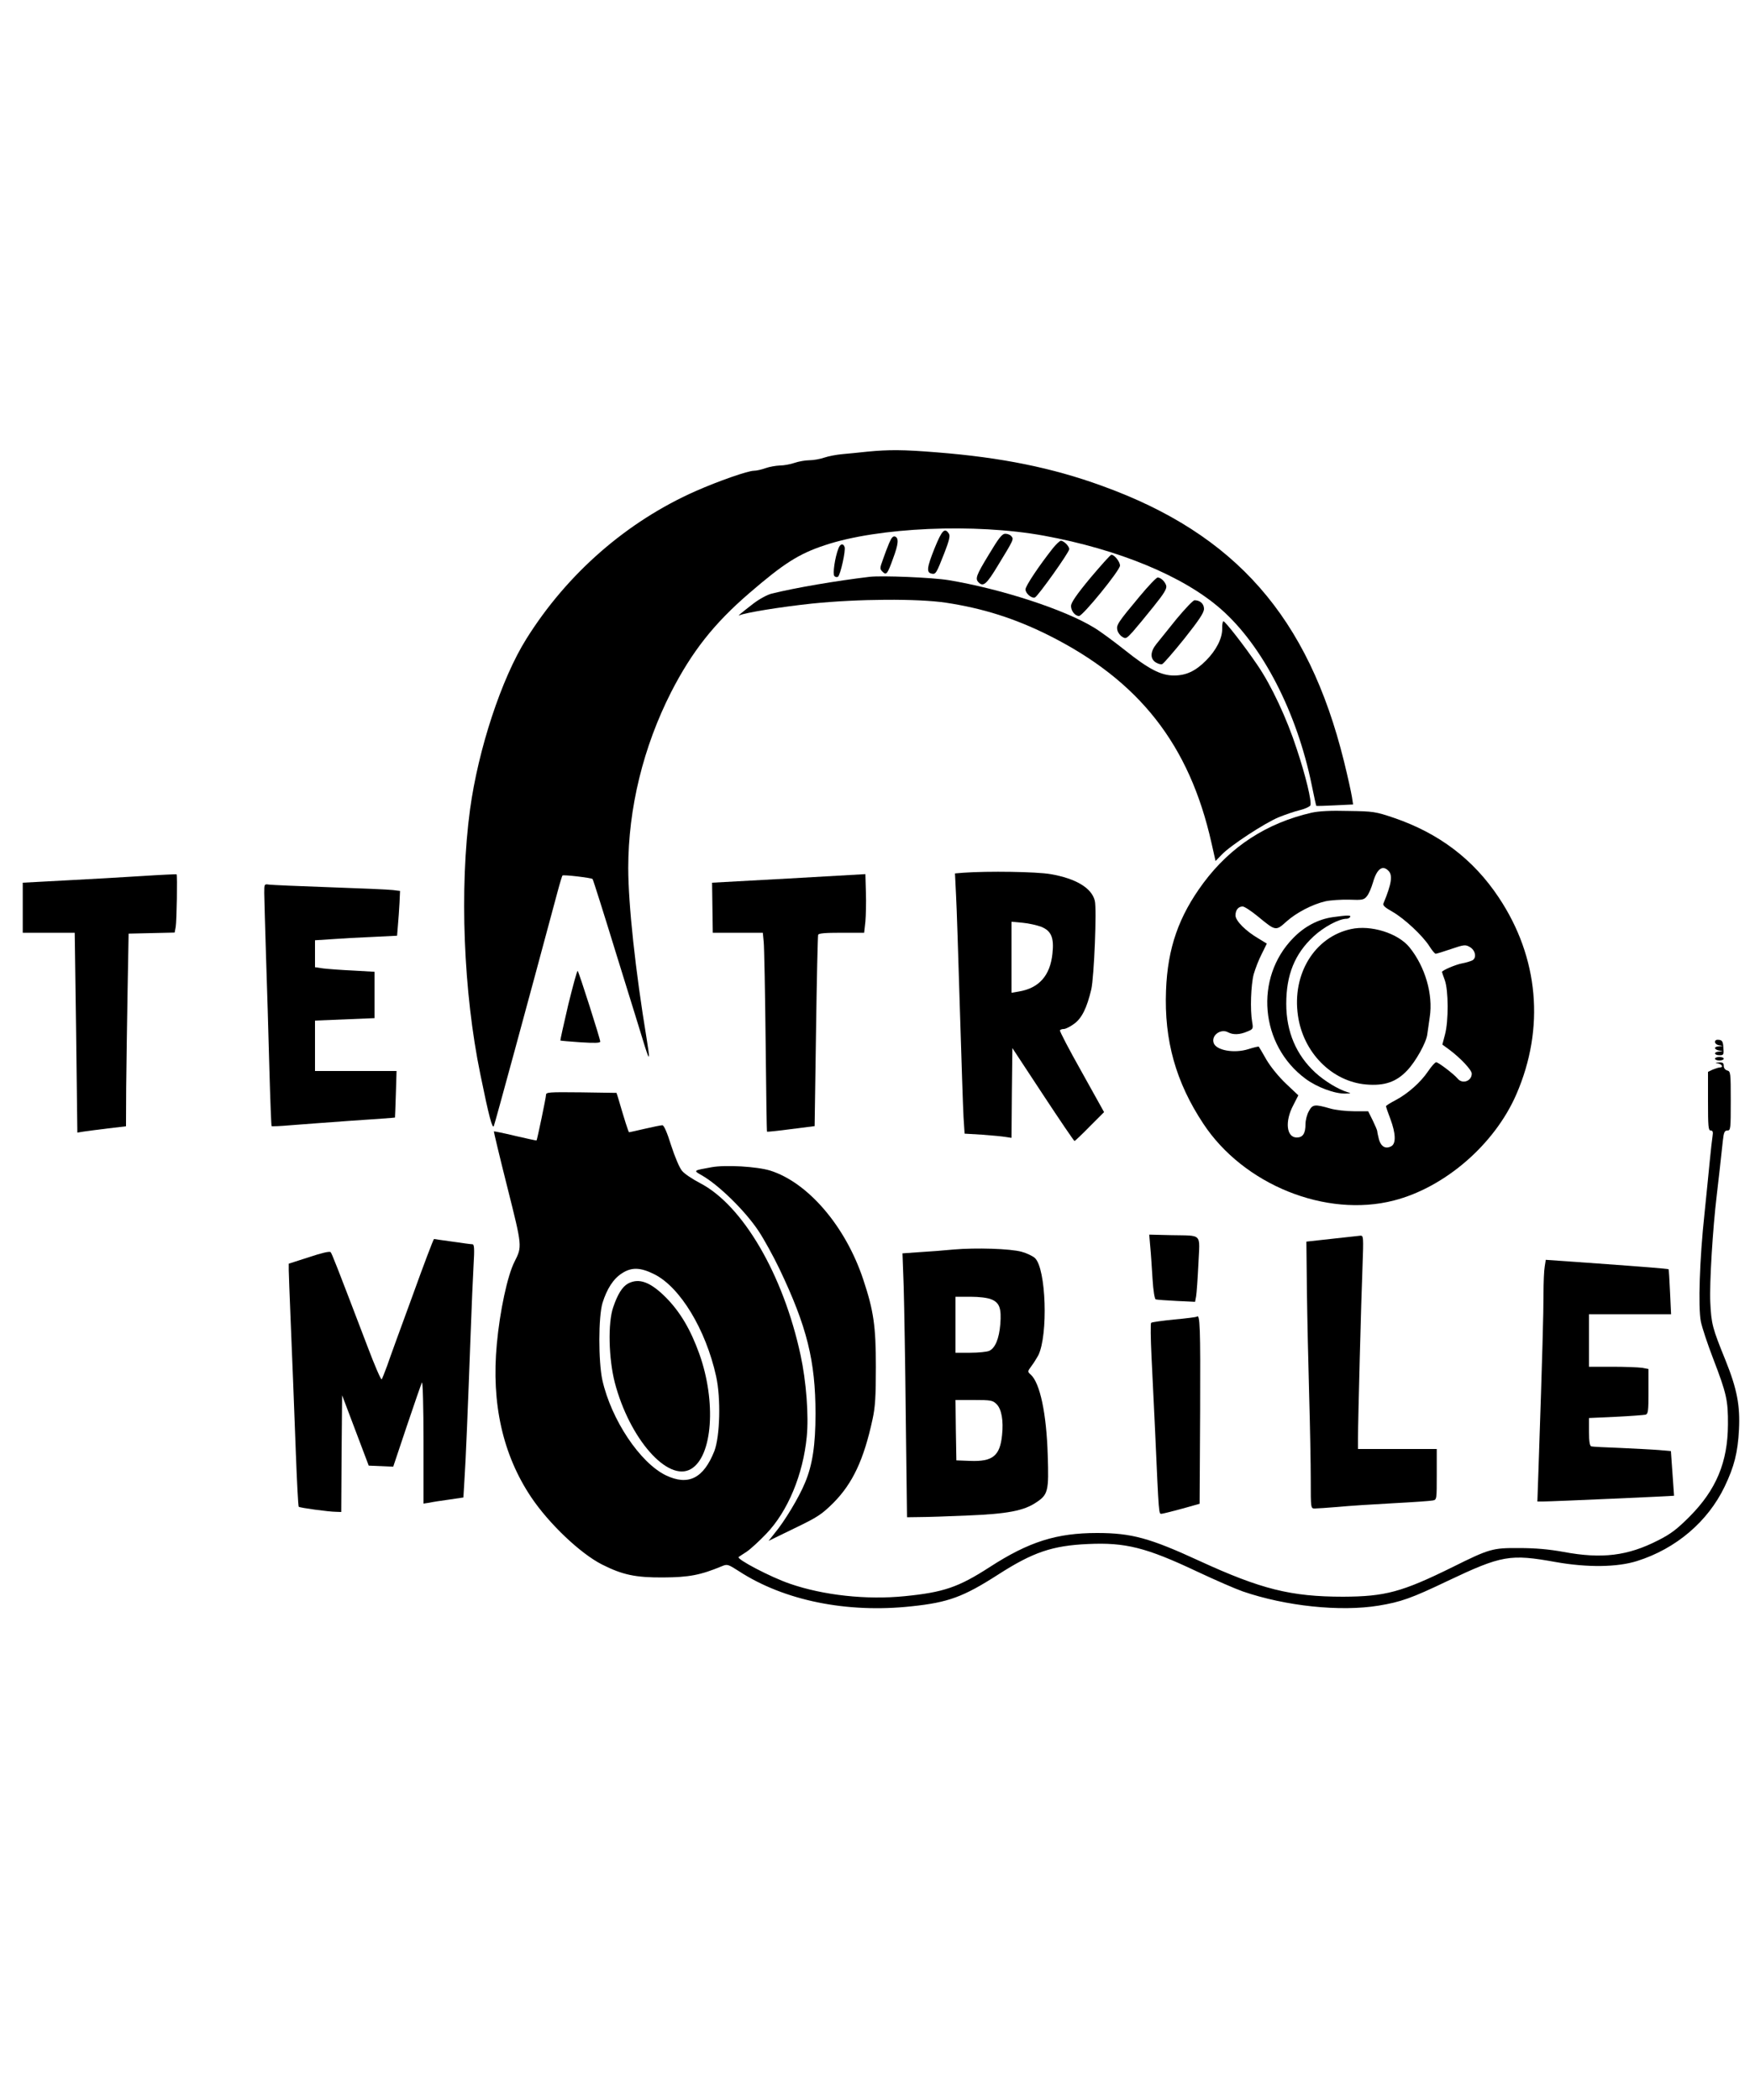 <?xml version="1.0" standalone="no"?>
<!DOCTYPE svg PUBLIC "-//W3C//DTD SVG 20010904//EN"
 "http://www.w3.org/TR/2001/REC-SVG-20010904/DTD/svg10.dtd">
<svg version="1.0" xmlns="http://www.w3.org/2000/svg"
 width="1000pt" height="1200pt" viewBox="0 0 1000 1200"
 preserveAspectRatio="xMidYMid meet">

<g transform="translate(0,1200) scale(0.1,-0.1)"
fill="#000000" stroke="none">
<path d="M4955 9419 c-44 -5 -108 -11 -141 -14 -34 -3 -81 -12 -104 -20 -23
-8 -62 -15 -85 -15 -23 0 -62 -7 -85 -15 -23 -8 -61 -15 -84 -15 -22 -1 -59
-7 -81 -15 -22 -8 -52 -15 -67 -15 -34 0 -203 -59 -332 -116 -392 -173 -735
-471 -969 -846 -141 -225 -274 -628 -321 -973 -61 -451 -38 -1045 59 -1515 49
-241 69 -314 77 -294 7 17 192 697 364 1338 13 49 26 91 28 93 5 6 165 -13
172 -20 3 -2 66 -202 140 -443 75 -242 147 -473 159 -514 28 -88 30 -78 10 45
-64 387 -105 767 -105 975 0 342 86 692 245 1005 119 232 245 392 446 565 197
170 283 225 431 274 306 103 858 127 1253 55 426 -78 797 -231 1011 -419 238
-208 435 -590 520 -1008 13 -63 24 -116 26 -117 2 -1 50 0 106 3 l104 5 -7 45
c-4 25 -24 116 -45 201 -204 825 -620 1299 -1381 1574 -285 104 -577 163 -944
192 -195 16 -276 16 -400 4z"/>
<path d="M5340 8866 c-44 -110 -47 -138 -16 -144 23 -5 27 2 72 117 27 69 34
98 27 110 -24 39 -40 23 -83 -83z"/>
<path d="M5651 8832 c-73 -120 -80 -139 -59 -160 27 -27 46 -10 110 96 91 149
92 151 77 168 -6 8 -22 14 -34 14 -19 0 -37 -23 -94 -118z"/>
<path d="M5081 8897 c-10 -23 -26 -66 -36 -95 -18 -49 -18 -53 -2 -69 22 -22
28 -14 60 75 31 83 34 117 12 126 -12 4 -21 -6 -34 -37z"/>
<path d="M6017 8868 c-79 -100 -157 -216 -157 -236 0 -23 35 -53 54 -46 17 7
196 258 196 276 0 17 -31 48 -48 48 -6 0 -26 -19 -45 -42z"/>
<path d="M4791 8866 c-20 -51 -34 -147 -23 -158 6 -6 15 -7 20 -4 14 8 46 152
38 171 -8 22 -25 18 -35 -9z"/>
<path d="M6231 8698 c-79 -95 -110 -141 -111 -160 0 -29 23 -58 46 -58 21 0
234 261 234 288 0 22 -32 62 -49 62 -6 0 -59 -60 -120 -132z"/>
<path d="M4970 8704 c-193 -23 -422 -62 -560 -96 -25 -6 -71 -31 -105 -57 -71
-55 -94 -74 -79 -67 32 15 235 48 414 67 263 27 604 29 765 5 212 -32 394 -90
585 -185 520 -260 807 -626 933 -1189 l23 -102 35 36 c49 52 246 181 326 214
37 15 92 34 122 41 29 7 56 20 59 27 8 23 -26 166 -78 322 -57 176 -146 365
-225 480 -73 108 -184 250 -194 250 -4 0 -8 -19 -7 -42 1 -55 -34 -124 -93
-183 -60 -60 -113 -85 -183 -85 -74 0 -144 36 -284 148 -62 49 -139 106 -173
126 -170 104 -531 221 -831 271 -92 15 -379 27 -450 19z"/>
<path d="M6513 8593 c-127 -152 -135 -165 -128 -194 3 -14 16 -31 28 -38 20
-13 24 -10 60 29 21 24 74 88 118 143 62 77 78 104 73 121 -7 23 -31 46 -49
46 -7 0 -53 -48 -102 -107z"/>
<path d="M6723 8463 c-48 -60 -100 -124 -115 -143 -35 -43 -37 -84 -4 -105 13
-8 29 -13 37 -10 8 3 65 69 127 146 84 106 112 148 112 170 0 28 -22 49 -54
49 -8 0 -54 -48 -103 -107z"/>
<path d="M7495 7356 c-257 -59 -463 -193 -618 -401 -141 -190 -205 -372 -214
-615 -11 -285 56 -524 213 -761 230 -349 701 -539 1089 -439 292 75 576 321
700 607 164 378 128 782 -101 1125 -145 218 -342 367 -600 455 -104 35 -116
37 -259 39 -102 3 -169 -1 -210 -10z m439 -332 c25 -25 18 -74 -28 -185 -6
-13 7 -24 51 -49 68 -39 172 -136 211 -197 15 -24 31 -43 36 -43 5 0 44 12 88
27 73 25 82 26 106 12 33 -18 42 -63 15 -77 -10 -5 -36 -13 -58 -17 -35 -6
-115 -40 -115 -49 0 -2 7 -23 16 -47 21 -58 22 -233 1 -311 l-15 -57 37 -27
c66 -49 131 -118 131 -139 0 -43 -54 -62 -81 -28 -22 26 -110 93 -122 93 -7 0
-27 -23 -46 -51 -44 -65 -116 -128 -185 -165 -31 -16 -56 -32 -56 -35 0 -4 11
-37 25 -73 31 -83 33 -141 5 -156 -32 -17 -58 -3 -70 38 -5 20 -10 42 -10 48
0 5 -12 33 -26 62 l-26 52 -81 0 c-45 0 -107 7 -137 16 -87 25 -100 24 -121
-16 -11 -19 -19 -52 -19 -73 0 -54 -15 -77 -50 -77 -59 0 -69 92 -20 184 l29
57 -70 66 c-41 39 -87 95 -112 137 -22 39 -42 73 -44 75 -1 2 -28 -4 -59 -14
-82 -26 -186 -7 -199 36 -14 43 41 83 83 60 28 -15 66 -14 108 4 35 14 36 16
29 56 -12 69 -7 211 9 272 9 31 29 84 46 116 l29 59 -46 28 c-74 43 -133 102
-133 133 0 31 16 51 41 51 10 0 48 -25 86 -56 103 -85 103 -85 164 -30 57 51
149 99 224 116 28 6 88 10 134 9 77 -3 85 -1 102 20 11 13 26 49 35 80 22 76
54 100 88 65z"/>
<path d="M7615 6759 c-83 -12 -161 -53 -225 -119 -224 -228 -190 -613 71 -805
65 -48 167 -86 228 -84 32 1 33 2 11 8 -55 17 -130 63 -183 111 -110 101 -167
234 -167 394 0 165 48 285 156 385 58 54 145 101 189 101 8 0 17 5 20 10 7 11
-15 11 -100 -1z"/>
<path d="M7720 6691 c-208 -45 -338 -257 -303 -495 30 -211 194 -376 389 -393
105 -9 172 14 234 79 50 52 111 162 116 208 2 14 8 58 14 98 20 129 -26 288
-116 399 -66 81 -221 129 -334 104z"/>
<path d="M5506 7013 l-49 -4 6 -122 c4 -67 13 -360 22 -652 9 -291 18 -571 21
-621 l6 -92 101 -6 c56 -4 117 -10 134 -13 l33 -5 2 256 3 257 175 -266 c96
-146 177 -265 180 -265 3 0 42 37 87 83 l82 82 -128 230 c-71 126 -127 233
-124 237 2 5 12 8 22 8 10 0 36 13 58 29 45 32 74 92 99 198 16 72 32 460 20
506 -18 73 -108 127 -253 152 -80 14 -359 18 -497 8z m444 -309 c57 -23 74
-62 64 -153 -13 -126 -77 -198 -193 -217 l-41 -7 0 203 0 203 64 -6 c34 -3 82
-14 106 -23z"/>
<path d="M810 6994 c-107 -7 -304 -18 -437 -25 l-243 -13 0 -143 0 -143 149 0
148 0 8 -571 7 -571 37 6 c20 3 82 11 139 18 l102 12 1 220 c1 122 5 370 8
551 l6 330 131 3 132 3 6 32 c6 35 10 297 5 301 -2 1 -92 -3 -199 -10z"/>
<path d="M4507 6980 l-438 -24 2 -143 2 -143 143 0 143 0 5 -52 c3 -29 8 -284
11 -567 3 -283 6 -516 8 -518 2 -1 64 5 138 15 l134 17 8 540 c4 297 10 546
12 553 3 9 39 12 134 12 l129 0 7 63 c3 34 5 109 3 167 l-3 105 -438 -25z"/>
<path d="M1510 6897 c0 -29 5 -189 10 -357 6 -168 14 -455 19 -638 5 -184 11
-335 13 -337 2 -2 51 0 108 5 58 5 215 16 350 26 135 9 246 17 247 18 0 0 3
61 5 134 l4 132 -233 0 -233 0 0 144 0 144 170 7 170 7 0 133 0 132 -122 7
c-68 3 -144 9 -170 12 l-48 7 0 77 0 77 93 6 c50 4 156 10 234 13 l142 7 5 61
c3 33 7 91 9 128 l3 67 -41 5 c-22 3 -184 10 -360 16 -176 6 -332 13 -347 15
-28 4 -28 4 -28 -48z"/>
<path d="M3247 6258 c-26 -111 -46 -202 -45 -204 2 -1 54 -6 116 -10 80 -5
112 -4 112 4 0 15 -121 395 -129 404 -3 4 -27 -84 -54 -194z"/>
<path d="M9800 6046 c0 -8 10 -17 23 -19 l22 -4 -22 -2 c-13 0 -23 -5 -23 -10
0 -5 10 -12 23 -14 l22 -4 -22 -2 c-32 -2 -29 -21 3 -21 23 0 25 3 22 43 -2
35 -7 43 -25 45 -15 2 -23 -2 -23 -12z"/>
<path d="M9800 5950 c0 -5 11 -10 25 -10 14 0 25 5 25 10 0 6 -11 10 -25 10
-14 0 -25 -4 -25 -10z"/>
<path d="M9818 5923 c23 -5 31 -23 9 -23 -7 0 -25 -6 -40 -12 l-27 -13 0 -167
c0 -145 2 -168 15 -168 12 0 15 -8 11 -32 -3 -18 -10 -82 -16 -143 -6 -60 -19
-195 -30 -300 -28 -259 -37 -534 -21 -616 7 -35 39 -131 71 -214 76 -198 85
-238 84 -375 -1 -215 -67 -373 -219 -526 -73 -73 -107 -99 -180 -136 -174 -89
-322 -107 -541 -66 -83 15 -160 22 -254 22 -151 1 -169 -4 -380 -109 -290
-143 -385 -168 -625 -169 -299 0 -469 43 -820 204 -284 131 -389 160 -586 160
-232 0 -390 -50 -614 -195 -178 -115 -263 -144 -485 -166 -219 -22 -465 5
-656 71 -111 38 -309 142 -293 153 2 1 23 16 47 31 23 16 73 62 111 102 123
128 210 338 231 554 12 122 -3 316 -35 465 -99 461 -330 857 -574 984 -44 23
-91 54 -104 71 -14 16 -41 80 -62 145 -23 74 -41 115 -50 115 -8 0 -53 -9
-100 -20 -47 -11 -88 -20 -90 -20 -4 0 -26 70 -64 200 l-8 25 -201 3 c-188 2
-202 1 -202 -15 0 -15 -50 -254 -54 -260 -1 -1 -56 11 -121 26 -66 16 -121 27
-123 26 -1 -1 33 -145 77 -319 86 -342 85 -338 41 -426 -40 -78 -84 -283 -101
-470 -32 -340 34 -633 196 -875 102 -152 281 -322 405 -385 117 -59 191 -75
350 -74 147 1 212 13 337 65 29 12 34 10 95 -29 258 -168 617 -241 986 -201
211 22 297 54 495 181 199 128 310 166 514 175 214 10 333 -20 623 -157 102
-48 219 -99 262 -114 245 -84 556 -117 776 -81 127 21 187 42 394 141 310 147
357 155 618 108 181 -32 351 -30 465 6 222 70 404 225 500 425 55 115 75 194
82 325 7 138 -11 233 -77 397 -75 185 -81 206 -87 333 -5 107 14 419 37 610 9
74 23 202 35 313 5 47 10 57 26 57 18 0 19 9 19 169 0 160 -1 169 -20 174 -12
3 -20 14 -20 26 0 17 -6 21 -27 20 -24 -2 -25 -2 -5 -6z m-6080 -1204 c148
-73 295 -316 354 -583 28 -127 22 -344 -10 -428 -62 -156 -149 -200 -278 -138
-147 72 -311 317 -362 544 -23 106 -23 362 1 441 25 80 62 138 111 169 55 36
106 34 184 -5z"/>
<path d="M3588 4665 c-32 -18 -59 -61 -84 -135 -31 -89 -26 -294 9 -430 84
-322 304 -572 436 -494 123 73 145 384 47 658 -50 139 -109 239 -191 322 -89
89 -154 113 -217 79z"/>
<path d="M4065 5330 c-105 -19 -104 -18 -55 -46 97 -55 249 -204 325 -319 30
-45 84 -143 119 -216 157 -329 206 -526 206 -827 0 -178 -17 -293 -60 -395
-34 -83 -117 -221 -174 -289 l-34 -43 148 72 c133 64 155 79 222 145 110 111
174 246 224 478 15 68 19 129 19 300 0 232 -13 321 -72 498 -101 305 -316 555
-532 623 -75 23 -255 34 -336 19z"/>
<path d="M6573 4875 c4 -39 9 -122 13 -184 4 -67 12 -114 18 -116 6 -2 59 -6
118 -9 l107 -5 6 32 c3 18 9 101 13 185 8 179 27 160 -157 164 l-124 3 6 -70z"/>
<path d="M7610 4921 l-145 -16 3 -280 c2 -154 8 -424 13 -600 5 -176 9 -393 9
-482 0 -162 0 -163 23 -163 12 0 72 4 132 9 61 6 202 15 315 21 113 6 215 13
228 16 22 4 22 7 22 149 l0 145 -225 0 -225 0 0 63 c0 95 18 790 26 985 6 164
5 172 -12 171 -11 -1 -84 -9 -164 -18z"/>
<path d="M2356 4592 c-66 -180 -131 -358 -144 -397 -14 -38 -28 -73 -31 -77
-4 -4 -40 79 -80 185 -182 477 -204 533 -212 542 -6 6 -52 -5 -124 -29 l-115
-37 0 -37 c0 -20 5 -140 10 -267 12 -285 17 -422 31 -790 6 -159 13 -292 16
-295 5 -6 173 -29 215 -29 l28 -1 2 334 3 333 76 -201 76 -201 70 -3 70 -3 78
233 c43 128 82 240 86 248 5 8 9 -144 9 -339 l0 -353 33 5 c17 4 69 12 114 18
l81 12 6 101 c7 102 19 389 36 851 5 138 12 305 16 373 6 100 4 122 -7 122 -8
0 -59 7 -114 15 -55 8 -102 14 -105 15 -3 0 -59 -147 -124 -328z"/>
<path d="M5450 4860 c-52 -5 -139 -12 -194 -15 l-99 -7 7 -192 c3 -105 9 -444
12 -753 l7 -563 71 1 c39 0 163 4 276 9 225 9 320 27 390 74 69 45 74 65 67
271 -7 237 -44 412 -97 460 -19 17 -19 18 4 49 13 17 30 45 39 61 57 116 45
496 -19 556 -13 12 -47 28 -76 36 -65 18 -261 24 -388 13z m215 -285 c47 -19
58 -52 51 -142 -7 -83 -29 -136 -63 -152 -13 -6 -62 -11 -108 -11 l-85 0 0
160 0 160 85 0 c52 0 99 -6 120 -15z m30 -599 c28 -28 40 -94 31 -177 -12
-119 -54 -152 -183 -147 l-78 3 -3 173 -2 172 105 0 c98 0 108 -2 130 -24z"/>
<path d="M8827 4763 c-4 -21 -7 -92 -7 -158 0 -107 -6 -333 -28 -983 l-7 -202
32 0 c47 0 748 31 749 33 0 1 -4 59 -9 128 l-9 127 -67 6 c-36 3 -136 8 -221
12 -85 3 -161 7 -167 9 -9 3 -13 29 -13 83 l0 79 153 7 c83 4 160 10 170 12
15 5 17 20 17 133 l0 128 -37 7 c-21 3 -98 6 -170 6 l-133 0 0 150 0 150 234
0 235 0 -6 128 c-3 70 -7 128 -8 129 -2 3 -154 15 -405 33 -85 6 -187 13 -226
16 l-71 5 -6 -38z"/>
<path d="M6839 4476 c-2 -2 -60 -10 -129 -16 -69 -7 -128 -15 -132 -19 -4 -3
-3 -89 2 -191 5 -102 14 -288 20 -415 23 -514 21 -485 39 -485 9 1 61 14 116
29 l100 28 3 537 c2 473 -1 550 -19 532z"/>
</g>
</svg>

